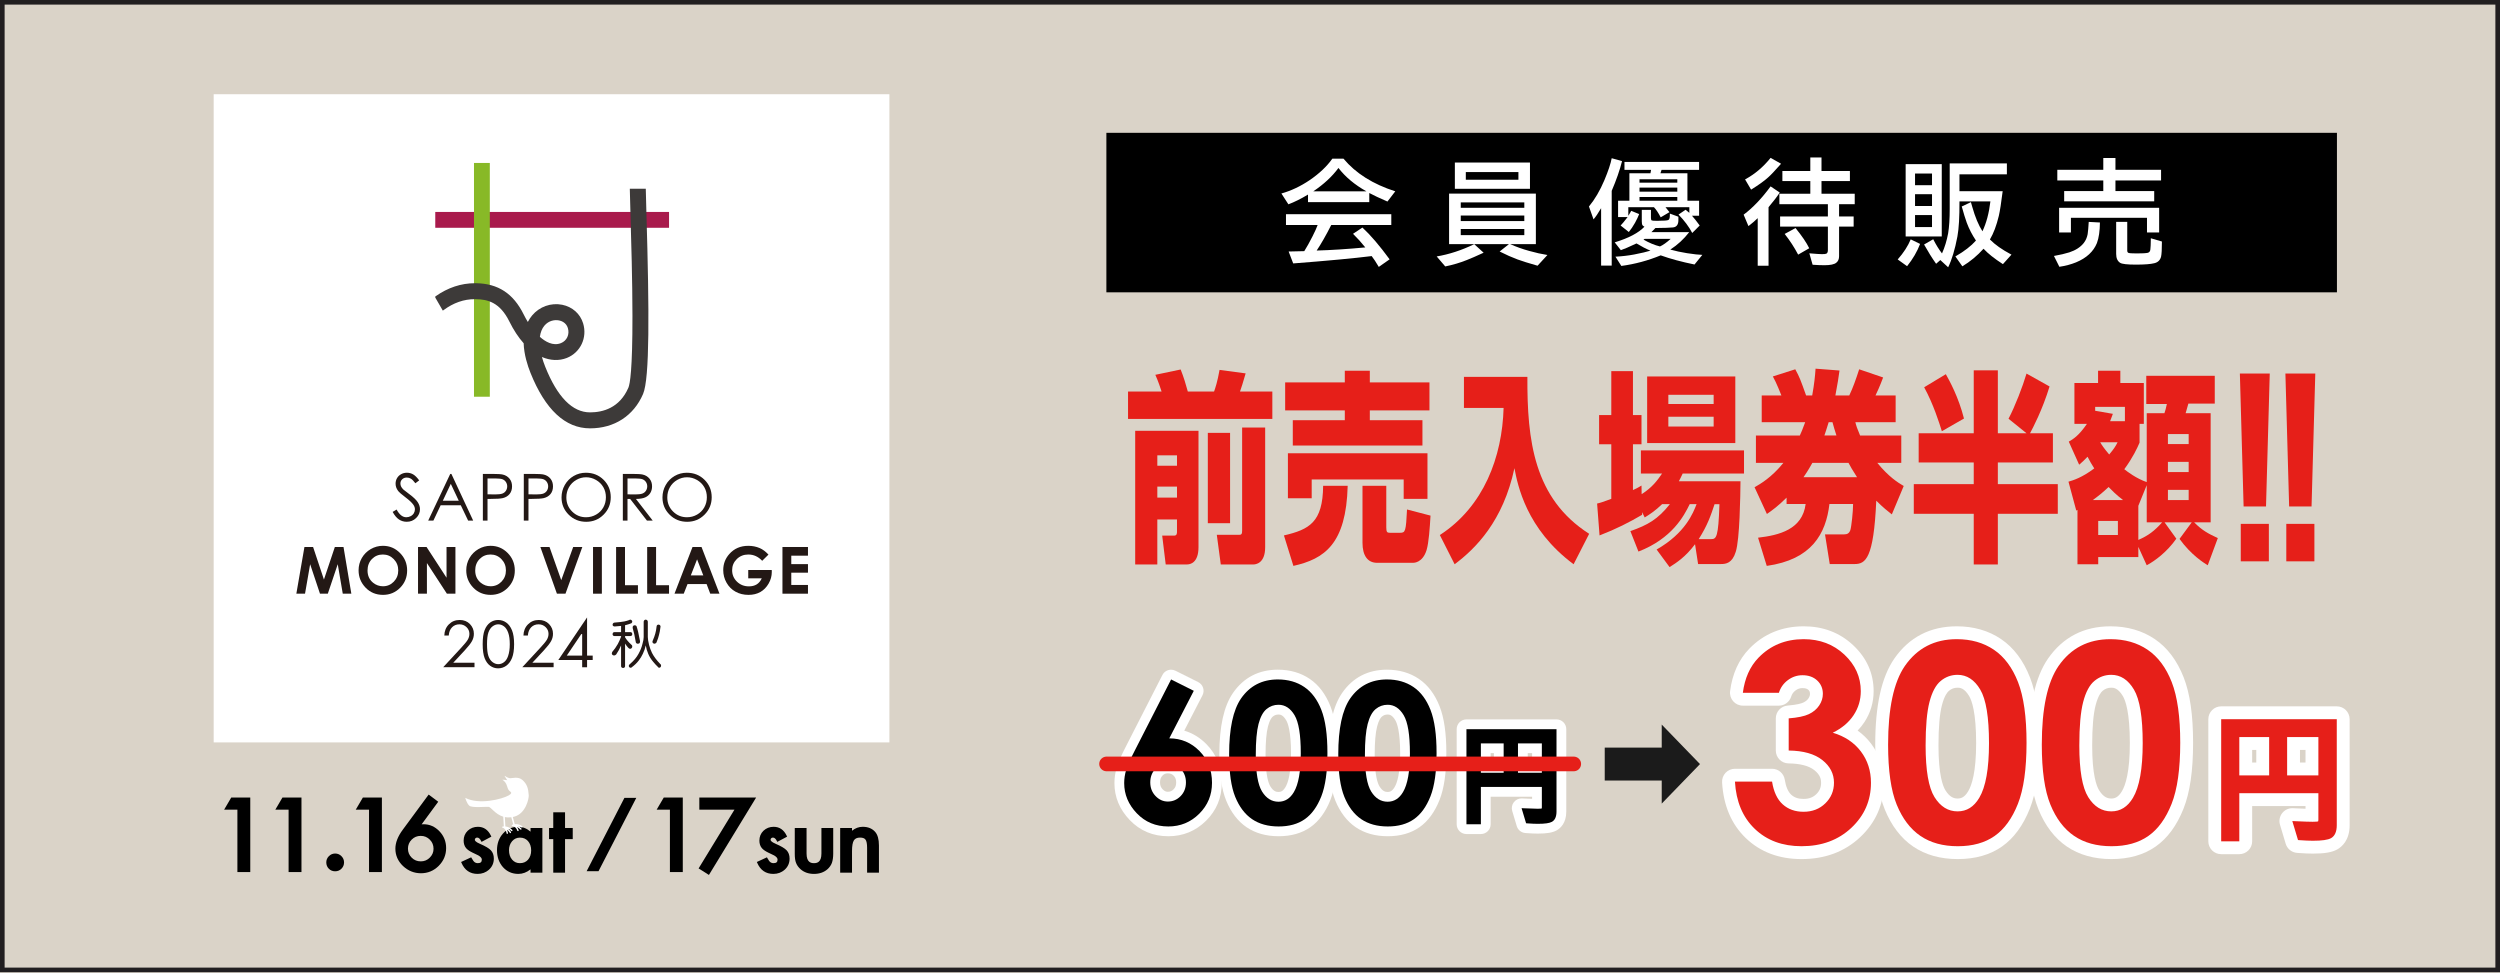 <?xml version="1.0" encoding="UTF-8"?>
<svg id="button" xmlns="http://www.w3.org/2000/svg" viewBox="0 0 540 210.142">
  <rect x="0" y="0" width="540" height="210.142" fill="#808080" stroke="none"/>
  <rect id="bg" x="0" y=".079" width="540" height="210.063" style="fill: #f0e7d9; opacity: .8; stroke-width: 0px;"/>
  <g>
    <g>
      <g>
        <g>
          <path d="m389.134,184.172c-4.481,0-8.204-1.392-11.064-4.135-2.854-2.738-4.438-6.481-4.708-11.124-.022-.382.114-.756.377-1.034.262-.278.628-.436,1.01-.436h8.018c.684,0,1.266.498,1.372,1.172.295,1.868.92,3.245,1.859,4.092.931.84,2.099,1.248,3.571,1.248,1.528,0,2.749-.467,3.733-1.428.975-.952,1.448-2.085,1.448-3.464,0-1.496-.651-2.74-1.992-3.803-1.424-1.129-3.584-1.72-6.419-1.754-.76-.01-1.372-.629-1.372-1.389v-6.946c0-.725.557-1.327,1.279-1.385,2.207-.175,3.322-.522,3.87-.782.732-.347,1.278-.8,1.671-1.386.377-.562.56-1.133.56-1.745,0-.775-.248-1.368-.778-1.868-.548-.516-1.278-.766-2.232-.766-.859,0-1.62.255-2.325.781-.711.53-1.183,1.195-1.443,2.034-.181.581-.718.977-1.327.977h-7.786c-.399,0-.779-.172-1.043-.472-.264-.3-.386-.699-.335-1.095.442-3.435,1.71-6.252,3.767-8.373,2.846-2.931,6.463-4.417,10.752-4.417,3.841,0,7.117,1.247,9.735,3.706,2.644,2.482,3.984,5.481,3.984,8.914,0,2.159-.598,4.16-1.778,5.947-.686,1.04-1.558,1.965-2.603,2.769,1.647.865,3.024,2.021,4.113,3.457,1.638,2.158,2.468,4.725,2.468,7.627,0,4.2-1.569,7.808-4.663,10.722-3.071,2.892-7.015,4.358-11.72,4.358Z" style="fill: #e61f19; stroke-width: 0px;"/>
          <path d="m389.597,138.062c3.492,0,6.421,1.11,8.785,3.329,2.364,2.219,3.546,4.853,3.546,7.902,0,1.892-.516,3.618-1.548,5.182-1.033,1.563-2.533,2.827-4.501,3.791,2.585.772,4.607,2.118,6.064,4.038,1.457,1.92,2.185,4.182,2.185,6.787,0,3.821-1.409,7.058-4.226,9.711-2.818,2.653-6.407,3.98-10.768,3.98-4.13,0-7.497-1.25-10.102-3.749-2.605-2.498-4.033-5.899-4.284-10.203h8.018c.347,2.2,1.115,3.835,2.301,4.907,1.187,1.071,2.687,1.606,4.501,1.606,1.891,0,3.459-.608,4.704-1.823,1.244-1.216,1.867-2.701,1.867-4.458,0-1.929-.839-3.56-2.518-4.891-1.679-1.331-4.101-2.017-7.265-2.055v-6.947c1.949-.155,3.401-.459,4.356-.912.955-.453,1.698-1.075,2.228-1.867.531-.791.796-1.631.796-2.518,0-1.158-.405-2.118-1.216-2.88-.81-.762-1.872-1.144-3.184-1.144-1.158,0-2.21.352-3.155,1.057-.946.705-1.592,1.616-1.94,2.735h-7.786c.405-3.145,1.534-5.674,3.386-7.584,2.586-2.663,5.837-3.994,9.755-3.994m0-2.778c-4.678,0-8.631,1.627-11.748,4.837-2.272,2.344-3.667,5.426-4.149,9.165-.102.792.142,1.59.669,2.19.527.6,1.288.943,2.086.943h7.786c1.217,0,2.292-.792,2.653-1.954.172-.556.473-.979.946-1.331.463-.345.938-.506,1.495-.506.867,0,1.167.283,1.28.389.211.198.341.41.341.856,0,.209-.034.536-.325.971-.249.372-.613.667-1.113.904-.363.173-1.284.486-3.385.653-1.445.115-2.558,1.32-2.558,2.769v6.947c0,1.521,1.223,2.759,2.744,2.778,2.52.031,4.395.52,5.573,1.454,1.3,1.03,1.466,1.992,1.466,2.715,0,1.013-.318,1.775-1.03,2.471-.721.704-1.599,1.032-2.762,1.032-1.128,0-1.967-.283-2.639-.89-.697-.629-1.175-1.732-1.419-3.278-.213-1.35-1.377-2.345-2.744-2.345h-8.018c-.765,0-1.496.315-2.021.872s-.797,1.304-.753,2.068c.292,5.005,2.019,9.058,5.134,12.046,3.127,3.001,7.173,4.522,12.025,4.522,5.072,0,9.335-1.593,12.672-4.736,3.384-3.187,5.1-7.135,5.1-11.734,0-3.213-.925-6.061-2.75-8.467-.825-1.087-1.795-2.029-2.904-2.822.541-.559,1.024-1.158,1.446-1.797,1.333-2.02,2.009-4.278,2.009-6.714,0-3.832-1.488-7.172-4.422-9.927-2.885-2.708-6.481-4.082-10.687-4.082h0Z" style="fill: #fff; stroke-width: 0px;"/>
        </g>
        <g>
          <path d="m422.884,184.172c-3.472,0-6.453-.831-8.858-2.47-2.4-1.635-4.293-4.123-5.627-7.396-1.316-3.228-1.956-7.632-1.956-13.463,0-8.178,1.263-13.992,3.862-17.777,2.949-4.244,7.102-6.392,12.347-6.392,3.375,0,6.34.85,8.812,2.526,2.475,1.678,4.4,4.247,5.725,7.635,1.283,3.284,1.933,7.861,1.933,13.604,0,5.804-.661,10.416-1.964,13.71-1.34,3.388-3.196,5.931-5.516,7.558-2.332,1.636-5.278,2.466-8.758,2.466Zm-.043-37.02c-1.044,0-1.944.326-2.753.997-.826.685-1.488,1.967-1.969,3.811-.526,2.017-.792,5.063-.792,9.056,0,6.348.93,9.172,1.71,10.424,1.032,1.657,2.241,2.428,3.804,2.428,1.47,0,2.577-.712,3.484-2.242,1.271-2.129,1.914-5.863,1.914-11.102,0-6.622-.923-9.565-1.697-10.869-1.333-2.245-2.751-2.504-3.701-2.504Z" style="fill: #e61f19; stroke-width: 0px;"/>
          <path d="m422.652,138.062c3.107,0,5.784.762,8.032,2.286,2.248,1.525,3.985,3.855,5.21,6.991,1.225,3.136,1.838,7.502,1.838,13.098,0,5.654-.622,10.054-1.867,13.199-1.245,3.146-2.919,5.457-5.022,6.932-2.103,1.477-4.757,2.215-7.96,2.215s-5.896-.743-8.076-2.229c-2.181-1.486-3.888-3.743-5.123-6.773-1.235-3.03-1.853-7.342-1.853-12.939,0-7.815,1.206-13.478,3.618-16.991,2.682-3.859,6.416-5.789,11.202-5.789m.188,37.195c1.964,0,3.524-.974,4.679-2.923,1.405-2.354,2.108-6.291,2.108-11.81,0-5.596-.631-9.456-1.892-11.578-1.262-2.122-2.893-3.184-4.896-3.184-1.368,0-2.581.439-3.64,1.317-1.059.878-1.868,2.388-2.426,4.53-.559,2.142-.838,5.278-.838,9.407,0,5.384.64,9.104,1.921,11.158,1.28,2.055,2.941,3.083,4.983,3.083m-.188-39.973c-5.727,0-10.263,2.349-13.483,6.981-2.772,4.036-4.115,10.108-4.115,18.576,0,6.015.673,10.591,2.058,13.988,1.438,3.529,3.502,6.228,6.131,8.02,2.641,1.799,5.884,2.711,9.64,2.711,3.771,0,6.986-.915,9.556-2.719,2.545-1.786,4.567-4.54,6.009-8.184,1.387-3.505,2.062-8.157,2.062-14.221,0-6-.664-10.615-2.029-14.109-1.429-3.655-3.527-6.44-6.238-8.279-2.707-1.835-5.934-2.765-9.592-2.765h0Zm.188,37.195c-.708,0-1.645-.202-2.625-1.774-.56-.9-1.501-3.354-1.501-9.69,0-3.874.252-6.803.748-8.706.532-2.042,1.175-2.814,1.511-3.092.558-.462,1.151-.677,1.867-.677.426,0,1.423,0,2.508,1.825.561.944,1.502,3.519,1.502,10.159,0,6.208-.933,9.075-1.716,10.386-.82,1.384-1.62,1.569-2.294,1.569h0Z" style="fill: #fff; stroke-width: 0px;"/>
        </g>
        <g>
          <path d="m456.084,184.172c-3.472,0-6.453-.831-8.858-2.47-2.4-1.635-4.293-4.123-5.627-7.396-1.316-3.228-1.956-7.632-1.956-13.463,0-8.178,1.263-13.992,3.862-17.777,2.949-4.244,7.102-6.392,12.347-6.392,3.375,0,6.34.85,8.812,2.526,2.475,1.678,4.4,4.247,5.725,7.635,1.283,3.284,1.933,7.861,1.933,13.604,0,5.804-.661,10.416-1.964,13.71-1.34,3.388-3.196,5.931-5.516,7.558-2.332,1.636-5.278,2.466-8.758,2.466Zm-.043-37.02c-1.044,0-1.944.326-2.753.997-.826.685-1.488,1.967-1.968,3.811-.526,2.017-.792,5.063-.792,9.056,0,6.347.93,9.172,1.71,10.424,1.033,1.657,2.241,2.428,3.804,2.428,1.47,0,2.577-.712,3.484-2.242,1.271-2.129,1.914-5.863,1.914-11.102,0-6.622-.923-9.565-1.697-10.869-1.333-2.245-2.751-2.504-3.701-2.504Z" style="fill: #e61f19; stroke-width: 0px;"/>
          <path d="m455.852,138.062c3.107,0,5.784.762,8.032,2.286,2.248,1.525,3.985,3.855,5.21,6.991,1.225,3.136,1.838,7.502,1.838,13.098,0,5.654-.622,10.054-1.867,13.199-1.245,3.146-2.919,5.457-5.022,6.932-2.103,1.477-4.757,2.215-7.96,2.215s-5.895-.743-8.076-2.229c-2.181-1.486-3.889-3.743-5.123-6.773-1.235-3.03-1.853-7.342-1.853-12.939,0-7.815,1.206-13.478,3.618-16.991,2.682-3.859,6.416-5.789,11.202-5.789m.188,37.195c1.964,0,3.524-.974,4.679-2.923,1.405-2.354,2.108-6.291,2.108-11.81,0-5.596-.631-9.456-1.892-11.578-1.262-2.122-2.893-3.184-4.896-3.184-1.368,0-2.581.439-3.64,1.317-1.059.878-1.868,2.388-2.426,4.53-.559,2.142-.838,5.278-.838,9.407,0,5.384.64,9.104,1.921,11.158,1.28,2.055,2.941,3.083,4.983,3.083m-.188-39.973c-5.727,0-10.264,2.349-13.483,6.981-2.772,4.036-4.115,10.108-4.115,18.576,0,6.015.673,10.591,2.058,13.988,1.438,3.529,3.501,6.227,6.131,8.02,2.641,1.799,5.884,2.711,9.64,2.711,3.771,0,6.986-.915,9.556-2.719,2.545-1.786,4.567-4.54,6.009-8.184,1.387-3.505,2.062-8.157,2.062-14.221,0-5.999-.664-10.614-2.029-14.108-1.429-3.655-3.527-6.44-6.238-8.279-2.708-1.835-5.934-2.765-9.592-2.765h0Zm.188,37.195c-.708,0-1.645-.202-2.625-1.774-.561-.899-1.501-3.353-1.501-9.69,0-3.874.252-6.803.748-8.706.532-2.042,1.175-2.814,1.511-3.092.558-.462,1.151-.677,1.867-.677.426,0,1.423,0,2.508,1.825.56.944,1.502,3.519,1.502,10.159,0,6.209-.933,9.075-1.715,10.386-.82,1.384-1.62,1.569-2.294,1.569h0Z" style="fill: #fff; stroke-width: 0px;"/>
        </g>
      </g>
      <g>
        <path d="m479.773,183.112c-.767,0-1.389-.622-1.389-1.389v-26.375c0-.767.622-1.389,1.389-1.389h24.97c.767,0,1.389.622,1.389,1.389v22.89c0,2.415-1.062,3.518-1.952,4.019-.925.509-2.341.733-4.603.733-.804,0-1.797-.043-2.951-.127l-.354-.025c-.576-.041-1.066-.434-1.232-.987l-1.231-4.104c-.129-.431-.042-.899.236-1.254.264-.338.668-.534,1.095-.534.021,0,.798.036.798.036,1.611.075,2.768.115,3.441.12l.001-3.392h-14.302v9.001c0,.767-.622,1.389-1.389,1.389h-3.915Zm19.605-17.021v-5.5h-3.972v5.5h3.972Zm-10.635,0v-5.5h-3.667v5.5h3.667Z" style="fill: #e61f19; stroke-width: 0px;"/>
        <path d="m504.743,155.348v22.89c0,1.398-.418,2.343-1.244,2.807-.68.374-1.961.556-3.922.556-.764,0-1.722-.042-2.849-.123l-.358-.026-1.231-4.104.734.034c1.761.081,2.975.122,3.644.122.766,0,1.072-.048,1.188-.077-.002-.001.064-.08.064-.381v-5.713h-17.08v10.39h-3.914v-26.375h24.97m-10.726,12.132h6.75v-8.279h-6.75v8.279m-10.33,0h6.446v-8.279h-6.446v8.279m21.056-14.91h-24.97c-1.534,0-2.778,1.244-2.778,2.778v26.375c0,1.534,1.244,2.778,2.778,2.778h3.914c1.534,0,2.778-1.244,2.778-2.778v-7.612h11.524v.578c-.553-.02-1.217-.047-1.988-.083l-.734-.034c-.043-.002-.086-.003-.129-.003-.853,0-1.662.392-2.19,1.069-.554.71-.73,1.645-.471,2.508l1.231,4.104c.331,1.105,1.31,1.89,2.461,1.973l.358.026c1.192.087,2.218.131,3.05.131,2.543,0,4.117-.269,5.262-.901,1.014-.57,2.681-1.992,2.681-5.24v-22.89c0-1.534-1.244-2.778-2.778-2.778h0Zm-7.948,9.409h1.194v2.722h-1.194v-2.722h0Zm-10.33,0h.889v2.722h-.889v-2.722h0Z" style="fill: #fff; stroke-width: 0px;"/>
      </g>
    </g>
    <polygon points="358.933 173.576 367.198 165.042 358.933 156.509 358.933 161.487 346.622 161.487 346.622 168.598 358.933 168.598 358.933 173.576" style="fill: #1b1b1b; stroke-width: 0px;"/>
    <g>
      <path d="m316.753,179.096c-.583,0-1.055-.472-1.055-1.055v-20.543c0-.583.472-1.055,1.055-1.055h19.452c.583,0,1.055.472,1.055,1.055v17.798c0,1.882-.829,2.743-1.524,3.133-.728.402-1.796.571-3.578.571-.614,0-1.384-.033-2.289-.098l-.309-.023c-.435-.033-.806-.33-.931-.749l-.98-3.265c-.099-.328-.032-.683.179-.952.2-.257.507-.406.832-.406.016,0,.675.03.675.03,1.238.057,2.123.089,2.651.093l.001-2.596h-11.06v7.006c0,.583-.472,1.055-1.055,1.055h-3.118Zm15.232-13.24v-4.233h-3.047v4.233h3.047Zm-8.25,0v-4.233h-2.81v4.233h2.81Z" style="stroke-width: 0px;"/>
      <path d="m336.205,157.499v17.798c0,1.101-.332,1.846-.986,2.213-.541.298-1.513.436-3.062.436-.596,0-1.34-.033-2.213-.096l-.306-.023-.979-3.264.626.029c1.365.063,2.306.095,2.824.095.578,0,.815-.034.906-.056-.008-.006.025-.076.025-.258v-4.392h-13.17v8.061h-3.118v-20.543h19.453m-8.322,9.412h5.157v-6.342h-5.157v6.342m-8.013,0h4.92v-6.342h-4.92v6.342m16.335-11.522h-19.453c-1.165,0-2.11.945-2.11,2.11v20.543c0,1.165.945,2.11,2.11,2.11h3.118c1.165,0,2.11-.945,2.11-2.11v-5.951h8.95v.459c-.43-.015-.947-.037-1.548-.065l-.626-.029c-.033-.002-.065-.002-.097-.002-.648,0-1.262.298-1.663.812-.421.539-.554,1.249-.357,1.904l.979,3.264c.251.837.993,1.433,1.865,1.498l.306.023c.93.068,1.726.102,2.37.102,1.972,0,3.192-.209,4.081-.699.785-.441,2.077-1.542,2.077-4.061v-17.798c0-1.165-.945-2.11-2.11-2.11h0Zm-6.212,7.29h.937v2.123h-.937v-2.123h0Zm-8.013,0h.7v2.123h-.7v-2.123h0Z" style="fill: #fff; stroke-width: 0px;"/>
    </g>
    <g>
      <g>
        <path d="m252.36,179.572c-3.013,0-5.562-1.067-7.576-3.172-2.001-2.091-3.016-4.532-3.016-7.254,0-1.029.156-2.077.465-3.116.302-1.018.962-2.503,2.017-4.542l7.767-15.205c.186-.365.556-.575.94-.575.158,0,.319.036.471.112l4.902,2.451c.252.126.443.348.531.616.087.268.064.56-.065.811l-4.564,8.858c2.146.331,4.032,1.318,5.624,2.947,1.986,2.032,2.993,4.582,2.993,7.582,0,2.91-1.035,5.412-3.076,7.438-2.039,2.024-4.533,3.05-7.413,3.05Zm-.123-13.585c-.782,0-1.393.264-1.923.829-.541.577-.804,1.292-.804,2.186,0,.891.278,1.614.848,2.21.558.582,1.179.866,1.899.866.781,0,1.436-.28,2.002-.856.571-.581.849-1.307.849-2.22,0-.889-.27-1.6-.825-2.175-.545-.565-1.214-.839-2.046-.839Z" style="stroke-width: 0px;"/>
        <path d="m252.956,146.763l4.902,2.451-5.293,10.271c2.562,0,4.74.918,6.536,2.754,1.795,1.836,2.692,4.118,2.692,6.844,0,2.631-.922,4.861-2.764,6.69-1.843,1.83-4.066,2.744-6.669,2.744-2.727,0-4.998-.949-6.813-2.846-1.816-1.898-2.723-4.072-2.723-6.525,0-.932.14-1.871.421-2.816.281-.945.928-2.397,1.942-4.357l7.769-15.209m-.699,26.369c1.069,0,1.987-.39,2.754-1.172.767-.781,1.151-1.767,1.151-2.959,0-1.165-.373-2.134-1.12-2.908-.747-.774-1.682-1.162-2.805-1.162-1.069,0-1.966.388-2.693,1.162-.726.774-1.089,1.743-1.089,2.908,0,1.165.38,2.144,1.141,2.939s1.647,1.192,2.662,1.192m.7-28.479c-.768,0-1.508.42-1.881,1.15l-7.769,15.209c-1.08,2.088-1.764,3.634-2.086,4.716-.337,1.134-.508,2.284-.508,3.417,0,3.003,1.113,5.689,3.309,7.984,2.22,2.321,5.025,3.498,8.338,3.498,3.168,0,5.912-1.129,8.156-3.356,2.248-2.231,3.388-4.986,3.388-8.187,0-3.284-1.108-6.083-3.294-8.319-1.404-1.436-3.015-2.42-4.813-2.943l3.937-7.641c.258-.501.305-1.085.13-1.621-.175-.536-.558-.98-1.062-1.232l-4.902-2.451c-.303-.151-.625-.223-.942-.223h0Zm-.7,26.369c-.306,0-.681-.064-1.137-.541-.384-.401-.555-.858-.555-1.48,0-.631.159-1.083.517-1.464.326-.348.672-.496,1.155-.496.552,0,.938.154,1.288.517.365.378.528.824.528,1.442,0,.64-.168,1.096-.546,1.481-.372.379-.746.54-1.249.54h0Z" style="fill: #fff; stroke-width: 0px;"/>
      </g>
      <g>
        <path d="m276.181,179.572c-2.479,0-4.608-.594-6.328-1.765-1.716-1.169-3.068-2.946-4.021-5.283-.937-2.3-1.393-5.435-1.393-9.586,0-5.821.901-9.963,2.754-12.662,2.108-3.033,5.075-4.568,8.824-4.568,2.41,0,4.528.607,6.295,1.806,1.768,1.199,3.144,3.033,4.09,5.452.914,2.339,1.377,5.598,1.377,9.685,0,4.13-.471,7.414-1.399,9.76-.957,2.417-2.283,4.233-3.941,5.397-1.668,1.171-3.773,1.764-6.258,1.764Zm-.031-26.287c-.724,0-1.349.227-1.912.692-.574.477-1.037,1.375-1.375,2.67-.372,1.427-.561,3.584-.561,6.414,0,4.49.655,6.484,1.205,7.366.719,1.154,1.559,1.692,2.643,1.692,1.017,0,1.784-.496,2.416-1.56.896-1.501,1.35-4.141,1.35-7.848,0-4.686-.65-6.764-1.195-7.682-.929-1.563-1.912-1.745-2.57-1.745Z" style="stroke-width: 0px;"/>
        <path d="m276.016,146.763c2.206,0,4.107.542,5.703,1.624s2.829,2.737,3.7,4.963c.87,2.227,1.305,5.327,1.305,9.3,0,4.015-.442,7.139-1.325,9.372-.884,2.234-2.073,3.874-3.566,4.922-1.494,1.048-3.378,1.573-5.652,1.573s-4.186-.528-5.734-1.582c-1.549-1.055-2.761-2.658-3.638-4.809-.877-2.151-1.315-5.214-1.315-9.188,0-5.549.856-9.57,2.569-12.065,1.904-2.74,4.555-4.111,7.954-4.111m.134,26.411c1.394,0,2.502-.692,3.322-2.076.998-1.671,1.497-4.467,1.497-8.386,0-3.973-.448-6.713-1.343-8.221-.896-1.507-2.054-2.261-3.476-2.261-.971,0-1.833.312-2.584.935-.752.624-1.326,1.695-1.723,3.217-.397,1.52-.595,3.748-.595,6.679,0,3.823.454,6.464,1.364,7.923.909,1.459,2.088,2.189,3.538,2.189m-.134-28.52c-4.114,0-7.373,1.688-9.686,5.017-1.985,2.89-2.947,7.227-2.947,13.268,0,4.289.481,7.555,1.472,9.984,1.032,2.532,2.513,4.468,4.404,5.756,1.898,1.293,4.227,1.949,6.922,1.949,2.705,0,5.015-.658,6.864-1.955,1.83-1.285,3.282-3.261,4.316-5.873.992-2.506,1.474-5.826,1.474-10.148,0-4.278-.474-7.571-1.45-10.068-1.025-2.622-2.532-4.621-4.481-5.942-1.945-1.319-4.263-1.988-6.888-1.988h0Zm.134,26.411c-.496,0-1.091-.142-1.748-1.195-.39-.626-1.044-2.343-1.044-6.808,0-2.74.177-4.808.526-6.146.368-1.413.802-1.938,1.028-2.125.375-.311.757-.45,1.238-.45.302,0,.932,0,1.663,1.229.391.658,1.047,2.462,1.047,7.143,0,4.378-.652,6.388-1.198,7.304-.547.922-1.049,1.048-1.511,1.048h0Z" style="fill: #fff; stroke-width: 0px;"/>
      </g>
      <g>
        <path d="m299.754,179.572c-2.479,0-4.608-.594-6.328-1.765-1.716-1.17-3.069-2.947-4.021-5.283-.938-2.3-1.393-5.436-1.393-9.585,0-5.821.901-9.962,2.754-12.662,2.108-3.033,5.075-4.568,8.823-4.568,2.41,0,4.528.607,6.295,1.806,1.769,1.199,3.145,3.034,4.09,5.452.914,2.339,1.377,5.597,1.377,9.684,0,4.13-.471,7.414-1.399,9.76-.957,2.417-2.283,4.233-3.941,5.397-1.668,1.171-3.773,1.764-6.258,1.764Zm-.031-26.287c-.724,0-1.35.227-1.911.692-.575.477-1.038,1.375-1.375,2.67-.372,1.427-.561,3.584-.561,6.414,0,4.491.655,6.484,1.204,7.365.72,1.154,1.56,1.692,2.643,1.692,1.017,0,1.784-.496,2.415-1.56.896-1.501,1.35-4.141,1.35-7.848,0-4.687-.65-6.764-1.195-7.682-.929-1.564-1.912-1.745-2.569-1.745Z" style="stroke-width: 0px;"/>
        <path d="m299.59,146.763c2.206,0,4.107.542,5.703,1.624s2.829,2.737,3.7,4.963c.87,2.227,1.305,5.327,1.305,9.3,0,4.015-.442,7.139-1.325,9.372-.884,2.234-2.073,3.874-3.566,4.922-1.494,1.048-3.378,1.573-5.652,1.573s-4.186-.528-5.734-1.582c-1.549-1.055-2.761-2.658-3.638-4.809-.877-2.151-1.315-5.214-1.315-9.188,0-5.549.856-9.57,2.569-12.065,1.904-2.74,4.555-4.111,7.954-4.111m.134,26.411c1.394,0,2.502-.692,3.322-2.076.998-1.671,1.497-4.467,1.497-8.386,0-3.973-.448-6.713-1.343-8.221-.896-1.507-2.054-2.261-3.476-2.261-.971,0-1.833.312-2.584.935-.752.624-1.326,1.695-1.723,3.217-.397,1.52-.595,3.748-.595,6.679,0,3.823.454,6.464,1.364,7.923.909,1.459,2.088,2.189,3.538,2.189m-.134-28.52c-4.114,0-7.373,1.688-9.686,5.017-1.985,2.89-2.947,7.227-2.947,13.268,0,4.29.481,7.555,1.472,9.984,1.032,2.531,2.513,4.468,4.404,5.756,1.898,1.293,4.227,1.949,6.922,1.949,2.705,0,5.015-.658,6.864-1.955,1.83-1.285,3.282-3.261,4.316-5.873.992-2.506,1.474-5.826,1.474-10.148,0-4.278-.474-7.571-1.45-10.068-1.025-2.622-2.532-4.621-4.481-5.942-1.945-1.319-4.263-1.988-6.888-1.988h0Zm.134,26.411c-.496,0-1.091-.142-1.748-1.195-.39-.626-1.044-2.343-1.044-6.808,0-2.74.177-4.808.526-6.146.368-1.413.802-1.938,1.028-2.125.375-.311.757-.45,1.238-.45.302,0,.932,0,1.663,1.229.391.658,1.047,2.462,1.047,7.143,0,4.378-.652,6.388-1.198,7.304-.547.922-1.049,1.048-1.511,1.048h0Z" style="fill: #fff; stroke-width: 0px;"/>
      </g>
    </g>
    <line x1="239.014" y1="165.01" x2="339.929" y2="165.01" style="fill: none; stroke: #e61f19; stroke-linecap: round; stroke-linejoin: round; stroke-width: 3.165px;"/>
  </g>
  <g>
    <rect x="238.979" y="28.689" width="265.8" height="34.453" style="stroke-width: 0px;"/>
    <g>
      <path d="m287.781,34.279h2.418c2.635,3.155,6.361,5.503,11.18,7.046l-1.69,2.21c-1.681-.728-2.99-1.343-3.926-1.846v1.976h-13.234v-1.638c-1.526.919-2.938,1.621-4.238,2.106l-1.508-2.34c2.097-.589,4.134-1.551,6.11-2.886,2.097-1.438,3.727-2.981,4.888-4.628Zm-10.01,14.326v-2.34h22.75v2.34h-12.974c-1.144,2.253-2.193,4.091-3.146,5.512,3.103-.086,6.604-.312,10.504-.676-.815-1.022-1.699-2.002-2.652-2.938l2.028-1.352c1.751,1.612,3.709,3.9,5.876,6.864l-2.34,1.638c-.59-1.005-1.101-1.786-1.534-2.34-3.9.485-9.551,1.014-16.952,1.586l-.988-2.574c1.075-.017,2.201-.043,3.38-.078.555-.884,1.144-1.941,1.768-3.172.537-1.057.91-1.88,1.118-2.47h-6.838Zm5.902-7.28h11.466c-2.531-1.421-4.542-3.103-6.032-5.044-1.352,1.837-3.163,3.519-5.434,5.044Z" style="fill: #fff; stroke-width: 0px;"/>
      <path d="m313.002,52.739v-10.92h18.746v10.92h-5.538c1.282.572,2.643,1.058,4.082,1.456,1.404.399,2.721.693,3.952.884l-2.132,2.314c-1.942-.555-3.38-1.005-4.316-1.352-1.179-.433-2.47-1.005-3.874-1.716l2.002-1.586h-7.488l2.028,1.846c-1.577.728-2.791,1.256-3.64,1.586-1.474.589-3.025,1.048-4.654,1.378l-1.846-2.158c2.687-.45,5.391-1.335,8.112-2.652h-5.434Zm1.248-11.96v-5.668h16.224v5.668h-16.224Zm1.274,4.108h13.728v-1.17h-13.728v1.17Zm0,2.86h13.728v-1.196h-13.728v1.196Zm0,3.042h13.728v-1.326h-13.728v1.326Zm1.092-11.96h11.362v-1.664h-11.362v1.664Z" style="fill: #fff; stroke-width: 0px;"/>
      <path d="m348.128,34.175l2.236.624c-.485,1.941-1.231,4.082-2.236,6.422v16.146h-2.288v-12.402c-.624,1.075-1.17,1.881-1.638,2.418l-.988-2.782c1.265-1.525,2.374-3.415,3.328-5.668.849-2.028,1.378-3.614,1.586-4.758Zm6.5,11.154h1.976v1.768c0,.277.06.451.182.52.104.052.502.078,1.196.078,1.387,0,2.184-.06,2.392-.182.208-.121.312-.442.312-.962v-.416l1.846.676v.598c.035,1.058-.355,1.629-1.17,1.716-.624.069-1.889.113-3.796.13-.26.277-.546.572-.858.884h8.164c-1.144,1.491-2.505,2.748-4.082,3.77,1.109.312,2.314.572,3.614.78,1.473.225,2.574.347,3.302.364l-1.69,2.08c-2.808-.572-5.244-1.231-7.306-1.976-2.721,1.127-5.555,1.889-8.502,2.288l-1.274-2.002c1.369-.069,2.712-.225,4.03-.468,1.595-.312,2.773-.589,3.536-.832-.901-.364-1.907-.884-3.016-1.56-1.577.746-2.704,1.231-3.38,1.456l-1.326-1.69c3.016-.918,5.157-2.045,6.422-3.38-.208-.104-.347-.208-.416-.312-.104-.156-.156-.433-.156-.832v-2.496Zm-5.122,1.56v-3.536h2.444v-5.928h4.55l.13-.728h-5.746v-1.716h16.12v1.716h-8.112l-.234.728h5.824v5.928h2.522v3.25h-1.534c.416.451.971,1.153,1.664,2.106l-1.612,1.612c-.711-1.352-1.699-2.678-2.964-3.978l1.534-1.04c.26.191.529.416.806.676v-1.222h-5.148c.208.226.494.581.858,1.066l-1.898,1.118c-.52-.988-1.006-1.716-1.456-2.184h-5.538v1.846c.26-.398.468-.754.624-1.066l1.716.702c-.208.555-.503,1.179-.884,1.872-.451.797-.901,1.465-1.352,2.002l-1.768-1.404c.312-.312.815-.919,1.508-1.82h-2.054Zm4.628-7.436h8.164v-.728h-8.164v.728Zm0,1.95h8.164v-.884h-8.164v.884Zm0,1.95h8.164v-.806h-8.164v.806Zm6.734,8.242h-5.616l-.26.156c1.231.711,2.418,1.205,3.562,1.482.659-.295,1.43-.841,2.314-1.638Z" style="fill: #fff; stroke-width: 0px;"/>
      <path d="m382.447,40.259l1.976,1.326c-.52.815-1.326,1.872-2.418,3.172v12.636h-2.34v-10.27c-.607.59-1.274,1.162-2.002,1.716l-1.04-2.47c1.993-1.49,3.934-3.527,5.824-6.11Zm0-6.162l2.262,1.274c-1.3,1.474-2.227,2.453-2.782,2.938-.832.763-2.063,1.647-3.692,2.652l-1.3-2.21c2.097-1.127,3.934-2.678,5.512-4.654Zm1.898,10.01v-2.262h6.682v-2.73h-6.032v-2.184h6.032v-2.912h2.418v2.912h6.136v2.184h-6.136v2.73h7.176v2.262h-3.38v2.652h3.146v2.184h-3.146v6.396c0,.624-.2,1.092-.598,1.404-.433.364-1.292.546-2.574.546-.763,0-1.612-.035-2.548-.104l-.702-2.47c1.404.122,2.305.182,2.704.182.52,0,.841-.035.962-.104.225-.104.338-.364.338-.78v-5.07h-10.322v-2.184h10.322v-2.652h-10.478Zm1.144,6.422l2.34-1.274c1.387,1.699,2.374,3.155,2.964,4.368l-2.392,1.378c-.832-1.577-1.803-3.068-2.912-4.472Z" style="fill: #fff; stroke-width: 0px;"/>
      <path d="m412.712,51.699l2.028.988c-.624,1.647-1.56,3.25-2.808,4.81l-2.028-1.456c1.282-1.456,2.219-2.903,2.808-4.342Zm-1.092-.624v-15.626h7.8v15.626h-7.8Zm2.028-11.076h3.666v-2.522h-3.666v2.522Zm0,4.498h3.666v-2.548h-3.666v2.548Zm0,4.55h3.666v-2.6h-3.666v2.6Zm1.95,3.77l1.976-1.144c.607,1.196,1.239,2.219,1.898,3.068.589-1.317,1.031-2.765,1.326-4.342.225-1.369.338-3.129.338-5.278v-9.828h12.35v2.366h-10.244v3.64h9.334c-.312,2.513-.59,4.29-.832,5.33-.503,2.097-1.144,3.796-1.924,5.096,1.075,1.109,2.626,2.202,4.654,3.276l-1.846,2.054c-1.872-1.213-3.268-2.322-4.186-3.328-1.352,1.508-2.877,2.773-4.576,3.796l-1.508-2.132c1.924-1.109,3.406-2.253,4.446-3.432-.815-1.213-1.474-2.487-1.976-3.822-.33-.918-.694-2.097-1.092-3.536l1.976-.936c.156.52.251.85.286.988.624,2.219,1.361,3.987,2.21,5.304.849-1.802,1.421-3.952,1.716-6.448h-6.682c.017,3.345-.13,5.868-.442,7.566-.537,2.826-1.205,5.044-2.002,6.656l-1.69-1.56-.91.806c-.884-1.248-1.751-2.634-2.6-4.16Z" style="fill: #fff; stroke-width: 0px;"/>
      <path d="m451.166,47.929l2.418.13c-.018,1.855-.234,3.337-.65,4.446-.746,1.837-2.245,3.224-4.498,4.16-1.109.451-2.314.771-3.614.962l-1.17-2.34c1.352-.242,2.461-.502,3.328-.78,1.369-.451,2.409-1.127,3.12-2.028.416-.537.693-1.17.832-1.898.086-.589.165-1.473.234-2.652Zm-6.786-8.944v-2.314h9.932v-2.548h2.626v2.548h9.854v2.314h-9.854v2.288h8.372v2.21h-19.448v-2.21h8.45v-2.288h-9.932Zm.39,11.232v-5.33h21.606v5.33h-2.626v-3.172h-16.432v3.172h-2.548Zm12.324-2.288h2.392v6.188c0,.243.078.408.234.494.191.087.788.13,1.794.13,1.213,0,2.01-.043,2.392-.13.347-.086.537-.329.572-.728.052-.312.086-1.118.104-2.418l2.392.702c0,1.664-.061,2.756-.182,3.276-.191.745-.667,1.213-1.43,1.404-.797.208-2.141.312-4.03.312-1.855,0-2.981-.13-3.38-.39-.572-.364-.858-1.005-.858-1.924v-6.916Z" style="fill: #fff; stroke-width: 0px;"/>
    </g>
  </g>
  <path d="m539.001.999v208.002H.999V.999h538.002m.999-.999H0v210h540V0h0Z" style="fill: #211e20; stroke-width: 0px;"/>
  <rect x="46.153" y="20.352" width="145.957" height="140.006" style="fill: #fff; stroke-width: 0px;"/>
  <g>
    <rect x="94.018" y="45.78" width="50.497" height="3.421" style="fill: #a91a4c; stroke-width: 0px;"/>
    <rect x="102.381" y="35.198" width="3.42" height="50.496" style="fill: #88b927; stroke-width: 0px;"/>
    <path d="m139.629,46.162l-.007-.258c-.066-2.21-.114-3.956-.13-4.997l-.002-.138h-3.449l.001.142c.018,1.11.074,3.073.141,5.349.165,5.686.416,14.279.426,21.947.016,11.708-.542,14.755-.875,15.53-1.901,4.411-5.555,5.336-8.288,5.336-3.803,0-7.057-3.308-9.668-9.834-.292-.727-.537-1.445-.725-2.128,1.825.788,3.725.86,5.379.206,2.95-1.17,4.466-4.387,3.521-7.478-.632-2.067-2.323-3.567-4.52-4.01-2.414-.484-4.909.401-6.502,2.315-.357.428-.666.898-.919,1.401-.319-.519-.621-1.065-.897-1.624-2.24-4.527-5.511-6.67-10.293-6.747-.078-.001-.155-.001-.232-.001-2.983,0-5.847.949-8.513,2.828l-.06.041v.229l1.634,2.829.127-.096c2.171-1.605,4.398-2.385,6.808-2.385l.178.002c2.551.043,5.195.656,7.26,4.831.918,1.85,1.954,3.429,3.084,4.693.078,2.438.84,4.811,1.469,6.378,3.19,7.963,7.519,12.001,12.87,12.001,5.249,0,9.421-2.704,11.453-7.42,1.449-3.362,1.341-17.998.729-38.94m-22.047,24.187c.935-1.121,2.25-1.323,3.171-1.139.45.09,1.533.433,1.903,1.639.421,1.381-.206,2.751-1.496,3.265-1.728.688-3.416-.347-4.546-1.357.13-.983.457-1.791.968-2.408" style="fill: #3d3a39; stroke-width: 0px;"/>
  </g>
  <g>
    <path d="m243.655,84.577h7.248c-.231-.706-.692-2.162-1.351-3.618l5.47-1.149c.625,1.544,1.185,3.4,1.548,4.767h5.668c.263-.749.724-2.073,1.185-4.678l5.635.752c-.429,1.587-1.087,3.574-1.219,3.926h6.986v5.916h-31.169v-5.916Zm1.548,8.475h13.674v25.117c0,3.445-1.812,3.754-2.504,3.754h-4.58l-.758-6.225h2.57c.625,0,.625-.529.625-.883v-2.605h-4.25v9.713h-4.779v-28.871Zm4.779,5.298v2.251h4.25v-2.251h-4.25Zm0,6.754v2.385h4.25v-2.385h-4.25Zm10.906-11.609h4.809v19.51h-4.809v-19.51Zm7.413-1.149h4.975v25.869c0,3.531-2.109,3.708-2.538,3.708h-7.05l-.858-6.402h4.845c.427,0,.625-.132.625-.883v-22.292Z" style="fill: #e61f19; stroke-width: 0px;"/>
    <path d="m291.101,104.927c-.329,12.624-5.041,15.804-11.73,17.305l-2.043-6.579c5.47-1.278,8.403-2.825,8.469-10.726h5.304Zm-13.508-22.335h12.883v-2.516h5.404v2.516h12.883v6.048h-12.883v2.119h11.367v5.473h-28.006v-5.473h11.235v-2.119h-12.883v-6.048Zm.593,15.318h30.147v9.842h-5.139v-4.192h-19.868v4.06h-5.139v-9.711Zm30.807,13.462c-.164,2.648-.363,5.827-.858,7.46-.856,2.736-2.734,2.736-2.899,2.736h-7.775c-2.044,0-3.163-1.544-3.163-4.326v-12.315h5.139v9.004c0,1.015.197,1.149.758,1.149h2.241c1.121,0,1.251-.309,1.481-5.032l5.075,1.324Z" style="fill: #e61f19; stroke-width: 0px;"/>
    <path d="m316.21,81.4h13.707c-.066,13.728,1.383,26.264,13.344,33.901l-3.361,6.577c-10.279-7.637-12.091-17.171-12.783-20.747-2.439,11.434-8.369,17.348-12.917,20.747l-3.195-6.311c9.489-6.136,13.476-16.864,13.773-27.458h-8.567v-6.708Z" style="fill: #e61f19; stroke-width: 0px;"/>
    <path d="m359.012,108.901c-1.515,1.456-2.67,2.205-3.756,2.868l-.561-1.147v.572c-2.702,1.59-5.633,3.091-9.193,4.458l-.527-6.886c.924-.22,1.121-.309,3.065-1.015v-11.786h-2.636v-6.311h2.636v-9.49h4.678v9.49h1.846v6.311h-1.846v9.888c.625-.263,1.022-.486,1.846-.97l.032,1.853c2.241-1.413,3.361-2.914,4.416-4.458h-4.58v-4.989h22.273v4.989h-13.245c-.363.795-.527,1.104-.824,1.676h13.31c-.032,3.223-.164,12.538-1.02,15.229-.758,2.473-2.143,2.65-3.163,2.65h-4.975l-.659-4.283c-2.043,2.736-4.019,4.017-5.502,4.944l-2.8-3.795c6.194-3.531,7.908-7.903,8.631-9.799h-1.481c-1.219,2.514-3.79,7.415-11.071,10.24l-1.746-4.415c3.755-1.324,5.897-2.516,8.533-5.825h-1.68Zm-3.229-27.59h19.044v14.391h-19.044v-14.391Zm4.58,3.972v1.987h9.786v-1.987h-9.786Zm0,4.724v2.119h9.786v-2.119h-9.786Zm9.257,26.441c1.121,0,1.549-.397,1.78-7.546h-1.054c-.824,2.471-1.515,4.546-3.426,7.546h2.7Z" style="fill: #e61f19; stroke-width: 0px;"/>
    <path d="m388.765,94.067c.297-.618.561-1.278,1.153-2.868h-9.389v-5.782h4.25c-.132-.309-1.054-2.736-1.844-4.106l4.843-1.544c.956,1.764,1.087,2.162,2.339,5.65h1.319c.461-2.562.625-4.283.724-5.784l5.173.397c-.164,1.238-.429,3.002-.89,5.387h2.999c.79-1.633,1.483-3.62,2.141-5.65l5.173,1.764c-.758,2.03-1.351,3.268-1.648,3.886h4.35v5.782h-8.699c.198.795.363,1.324,1.022,2.868h8.896v5.916h-5.173c2.439,3.002,4.482,4.283,5.701,4.989l-2.57,6.134c-.89-.706-1.912-1.501-3.361-2.957-.559,12.536-2.305,13.685-4.711,13.685h-5.338l-1.022-6.402h4.021c.79,0,1.185-.22,1.449-.926.231-.706.593-4.017.593-5.65h-5.107c-.758,6.445-3.822,12.007-13.542,13.376l-1.878-6.093c4.548-.529,9.589-1.764,10.281-7.283h-4.119v-1.367c-1.812,1.808-3.163,2.78-4.25,3.529l-2.67-5.782c1.187-.661,3.658-2.073,6.228-5.253h-5.931v-5.916h9.489Zm12.355,9.007c-.922-1.413-1.449-2.339-1.844-3.091h-7.809c-.988,1.767-1.483,2.473-1.91,3.091h11.564Zm-4.448-9.007c-.363-1.101-.593-1.896-.856-2.868h-.824c-.461,1.501-.692,2.207-.924,2.868h2.604Z" style="fill: #e61f19; stroke-width: 0px;"/>
    <path d="m437.729,93.583l-3.889-3.134c1.417-2.693,3.065-6.974,3.889-9.756l4.975,2.782c-1.549,5.075-3.624,9.004-4.217,10.108h4.941v6.311h-11.894v4.681h12.949v6.399h-12.949v10.948h-5.206v-10.948h-12.949v-6.399h12.949v-4.681h-11.894v-6.311h11.894v-13.596h5.206v13.596h6.196Zm-17.431-12.758c.792,1.413,2.734,4.901,3.921,9.579l-4.777,2.736c-.561-1.764-1.78-5.739-3.822-9.49l4.678-2.825Z" style="fill: #e61f19; stroke-width: 0px;"/>
    <path d="m446.79,104.043c1.054-.309,2.933-.881,5.568-2.868-.527-.838-.956-1.544-1.449-2.516-.758.795-1.187,1.192-1.812,1.721l-2.241-4.987c.922-.531,2.143-1.238,3.921-3.84h-2.702v-8.829h5.107v-2.648h4.811v2.648h5.073v8.829h-.922v4.06c-.493,1.147-1.417,3.177-3.295,5.739.659.529,2.636,2.03,4.845,2.78v-14.875h3.821c.166-.529.363-1.104.527-1.987h-4.448v-6.091h14.795v6.002h-5.701c-.329,1.149-.363,1.324-.593,2.076h5.404v23.57h-3.558c1.746,1.767,3.031,2.428,5.107,3.4l-2.175,5.87c-.792-.484-3.592-2.207-6.096-5.693l2.636-3.577h-5.865l2.538,3.531c-2.01,2.871-4.646,4.812-6.392,5.739l-1.812-3.972v2.207h-8.665v1.544h-4.482v-11.741c-.066.089-.132.089-.263.132l-1.682-6.225Zm11.796,3.974c-1.549-1.192-2.538-2.207-3.131-2.825-1.251,1.192-2.305,2.03-3.426,2.825h6.557Zm.395-17.039v-3.091h-6.424v.84l3.822.661c-.265.752-.331.926-.593,1.59h3.195Zm-5.765,21.54v3.048h4.25v-3.048h-4.25Zm.427-16.994c.297.529.792,1.281,1.944,2.648,1.087-1.281,1.417-1.853,1.812-2.648h-3.756Zm8.238,21.099c2.141-.926,3.492-1.942,5.139-3.797h-3.327v-8.032l-1.812,4.458v7.372Zm6.39-22.866v2.164h4.482v-2.164h-4.482Zm0,6.005v2.207h4.482v-2.207h-4.482Zm0,6.048v2.207h4.482v-2.207h-4.482Z" style="fill: #e61f19; stroke-width: 0px;"/>
    <path d="m490.267,80.681l-.808,28.722h-4.839l-.808-28.722h6.455Zm-.193,32.481v8.08h-6.069v-8.08h6.069Zm10.029-32.481l-.808,28.722h-4.839l-.808-28.722h6.455Zm-.193,32.481v8.08h-6.069v-8.08h6.069Z" style="fill: #e61f19; stroke-width: 0px;"/>
  </g>
  <g>
    <g>
      <path d="m84.806,110.575l.856-.517c.605,1.112,1.302,1.668,2.093,1.668.339,0,.655-.08.954-.238.297-.155.524-.369.68-.633.154-.268.233-.549.233-.845,0-.337-.115-.671-.343-.993-.316-.452-.892-.99-1.728-1.62-.843-.635-1.367-1.094-1.572-1.381-.357-.476-.534-.987-.534-1.543,0-.438.105-.84.315-1.199.211-.363.506-.646.889-.855.382-.21.796-.31,1.243-.31.477,0,.921.116,1.336.349.415.236.853.67,1.315,1.302l-.823.622c-.381-.503-.705-.833-.972-.991-.267-.159-.559-.241-.874-.241-.409,0-.739.123-.996.369-.26.248-.389.551-.389.912,0,.219.045.433.137.637.093.207.258.428.501.673.133.126.566.463,1.303,1.007.873.647,1.473,1.22,1.798,1.723.325.505.487,1.007.487,1.516,0,.732-.278,1.367-.833,1.907-.556.541-1.23.81-2.028.81-.612,0-1.169-.164-1.667-.49-.496-.327-.958-.875-1.377-1.643" style="fill: #231815; stroke-width: 0px;"/>
      <path d="m97.5,102.364l4.706,10.087h-1.089l-1.588-3.318h-4.345l-1.573,3.318h-1.121l4.764-10.087h.247Zm-.127,2.143l-1.728,3.654h3.449l-1.721-3.654Z" style="fill: #231815; stroke-width: 0px;"/>
      <path d="m104.298,102.364h2.009c1.151,0,1.931.048,2.331.149.579.142,1.05.436,1.413.874.366.443.551.998.551,1.665,0,.67-.18,1.224-.537,1.662-.354.436-.848.73-1.473.881-.458.11-1.313.168-2.566.168h-.721v4.688h-1.007v-10.087Zm1.007.986v3.422l1.707.022c.691,0,1.196-.065,1.517-.189.321-.126.572-.329.754-.608.181-.282.274-.596.274-.944,0-.337-.092-.643-.274-.926-.182-.28-.424-.48-.724-.599-.3-.116-.79-.179-1.47-.179h-1.786Z" style="fill: #231815; stroke-width: 0px;"/>
      <path d="m113.142,102.364h2.01c1.154,0,1.931.048,2.335.149.575.142,1.045.436,1.411.874.364.443.549.998.549,1.665,0,.67-.179,1.224-.537,1.662-.356.436-.848.73-1.474.881-.458.11-1.312.168-2.564.168h-.722v4.688h-1.009v-10.087Zm1.009.986v3.422l1.709.022c.69,0,1.196-.065,1.517-.189.318-.126.569-.329.754-.608.18-.282.272-.596.272-.944,0-.337-.092-.643-.272-.926-.185-.28-.427-.48-.724-.599-.3-.116-.791-.179-1.472-.179h-1.784Z" style="fill: #231815; stroke-width: 0px;"/>
      <path d="m126.541,102.112c1.528,0,2.808.507,3.837,1.528,1.028,1.02,1.544,2.274,1.544,3.765,0,1.477-.514,2.728-1.541,3.756-1.027,1.03-2.279,1.546-3.758,1.546-1.494,0-2.758-.512-3.79-1.537-1.028-1.022-1.542-2.262-1.542-3.718,0-.967.234-1.867.703-2.695.468-.827,1.108-1.474,1.917-1.944.811-.468,1.686-.7,2.63-.7m.043.979c-.744,0-1.453.193-2.122.582-.668.389-1.192.913-1.567,1.571-.376.661-.564,1.395-.564,2.204,0,1.2.416,2.214,1.247,3.041.832.825,1.834,1.237,3.005,1.237.785,0,1.508-.189,2.175-.572.667-.377,1.186-.896,1.561-1.555.372-.663.557-1.394.557-2.199,0-.798-.185-1.526-.557-2.172-.375-.648-.899-1.167-1.578-1.556-.677-.389-1.395-.582-2.158-.582" style="fill: #231815; stroke-width: 0px;"/>
      <path d="m134.534,102.364h2.01c1.119,0,1.879.046,2.276.138.601.135,1.087.43,1.462.879.374.451.563,1.006.563,1.668,0,.549-.13,1.032-.388,1.448-.259.417-.629.733-1.107.947-.479.211-1.143.32-1.989.326l3.626,4.682h-1.246l-3.629-4.682h-.57v4.682h-1.008v-10.087Zm1.008.986v3.429l1.739.016c.672,0,1.17-.065,1.493-.192.324-.127.576-.333.756-.613.179-.282.272-.599.272-.945,0-.339-.092-.647-.274-.921-.185-.277-.425-.476-.723-.595-.299-.116-.791-.179-1.484-.179h-1.78Z" style="fill: #231815; stroke-width: 0px;"/>
      <path d="m148.342,102.112c1.53,0,2.808.507,3.838,1.528,1.03,1.02,1.547,2.274,1.547,3.765,0,1.477-.517,2.728-1.544,3.756-1.026,1.03-2.279,1.546-3.757,1.546-1.495,0-2.76-.512-3.789-1.537-1.028-1.022-1.543-2.262-1.543-3.718,0-.967.233-1.867.702-2.695.469-.827,1.109-1.474,1.919-1.944.808-.468,1.687-.7,2.627-.7m.047.979c-.748,0-1.455.193-2.124.582-.669.389-1.192.913-1.565,1.571-.376.661-.564,1.395-.564,2.204,0,1.2.414,2.214,1.247,3.041.83.825,1.834,1.237,3.006,1.237.783,0,1.507-.189,2.175-.572.665-.377,1.187-.896,1.558-1.555.374-.663.559-1.394.559-2.199,0-.798-.184-1.526-.559-2.172-.371-.648-.898-1.167-1.576-1.556-.678-.389-1.396-.582-2.156-.582" style="fill: #231815; stroke-width: 0px;"/>
    </g>
    <g>
      <polygon points="65.758 118.151 67.627 118.151 69.969 125.186 72.327 118.151 74.198 118.151 75.889 128.237 74.037 128.237 72.952 121.867 70.808 128.237 69.115 128.237 66.991 121.867 65.885 128.237 64.012 128.237 65.758 118.151" style="fill: #231815; stroke-width: 0px;"/>
      <path d="m82.717,117.896c1.431,0,2.657.514,3.681,1.55,1.03,1.033,1.543,2.293,1.543,3.776,0,1.473-.507,2.72-1.519,3.74-1.018,1.02-2.242,1.529-3.692,1.529-1.512,0-2.773-.524-3.775-1.571-1.002-1.048-1.502-2.289-1.502-3.729,0-.969.235-1.854.7-2.664.467-.807,1.11-1.45,1.925-1.923.818-.475,1.7-.709,2.638-.709m-.02,1.877c-.936,0-1.718.326-2.354.974-.637.652-.955,1.476-.955,2.475,0,1.12.401,2,1.2,2.649.625.507,1.34.763,2.143.763.911,0,1.688-.332,2.326-.988.643-.66.964-1.473.964-2.435,0-.961-.322-1.772-.968-2.438-.646-.668-1.43-.999-2.356-.999" style="fill: #231815; stroke-width: 0px;"/>
      <polygon points="90.294 118.151 92.136 118.151 96.452 124.788 96.452 118.151 98.372 118.151 98.372 128.237 96.528 128.237 92.214 121.619 92.214 128.237 90.294 128.237 90.294 118.151" style="fill: #231815; stroke-width: 0px;"/>
      <path d="m105.974,117.896c1.429,0,2.655.514,3.684,1.55,1.023,1.033,1.541,2.293,1.541,3.776,0,1.473-.507,2.72-1.524,3.74-1.011,1.02-2.242,1.529-3.686,1.529-1.517,0-2.773-.524-3.774-1.571-1.003-1.048-1.504-2.289-1.504-3.729,0-.969.235-1.854.702-2.664.467-.807,1.108-1.45,1.925-1.923.818-.475,1.693-.709,2.637-.709m-.018,1.877c-.933,0-1.719.326-2.356.974-.635.652-.954,1.476-.954,2.475,0,1.12.4,2,1.199,2.649.624.507,1.336.763,2.143.763.912,0,1.686-.332,2.329-.988.64-.66.964-1.473.964-2.435,0-.961-.327-1.772-.972-2.438-.645-.668-1.43-.999-2.353-.999" style="fill: #231815; stroke-width: 0px;"/>
      <polygon points="116.719 118.151 118.694 118.151 121.228 125.317 123.809 118.151 125.782 118.151 122.144 128.237 120.294 128.237 116.719 118.151" style="fill: #231815; stroke-width: 0px;"/>
      <rect x="128.095" y="118.15" width="1.907" height="10.087" style="fill: #231815; stroke-width: 0px;"/>
      <polygon points="133.077 118.151 134.999 118.151 134.999 126.408 137.796 126.408 137.796 128.237 133.077 128.237 133.077 118.151" style="fill: #231815; stroke-width: 0px;"/>
      <polygon points="139.79 118.151 141.713 118.151 141.713 126.408 144.512 126.408 144.512 128.237 139.79 128.237 139.79 118.151" style="fill: #231815; stroke-width: 0px;"/>
      <path d="m149.584,118.151h1.946l3.878,10.085h-1.993l-.789-2.077h-4.119l-.818,2.077h-1.998l3.893-10.085Zm.984,2.671l-1.353,3.464h2.698l-1.344-3.464Z" style="fill: #231815; stroke-width: 0px;"/>
      <path d="m165.988,119.793l-1.354,1.339c-.856-.906-1.852-1.357-2.995-1.357-.992,0-1.825.328-2.492.986-.671.659-1.006,1.459-1.006,2.402,0,.972.347,1.798,1.043,2.474.695.679,1.555,1.016,2.573,1.016.665,0,1.226-.14,1.682-.419.455-.276.821-.713,1.102-1.308h-2.921v-1.803h5.076l.013.425c0,.882-.231,1.719-.69,2.509-.457.789-1.048,1.397-1.773,1.812-.727.413-1.581.623-2.563.623-1.045,0-1.978-.226-2.798-.682-.824-.455-1.474-1.102-1.948-1.941-.48-.845-.717-1.753-.717-2.728,0-1.335.441-2.494,1.323-3.484,1.048-1.176,2.408-1.761,4.091-1.761.875,0,1.696.159,2.46.484.644.275,1.275.746,1.895,1.413" style="fill: #231815; stroke-width: 0px;"/>
      <polygon points="169.01 118.151 174.521 118.151 174.521 120.026 170.917 120.026 170.917 121.852 174.521 121.852 174.521 123.699 170.917 123.699 170.917 126.351 174.521 126.351 174.521 128.237 169.01 128.237 169.01 118.151" style="fill: #231815; stroke-width: 0px;"/>
    </g>
    <g>
      <path d="m96.927,137.276h-.953c.026-.983.355-1.787.984-2.417.628-.63,1.405-.943,2.327-.943.916,0,1.658.294,2.224.883.565.592.848,1.289.848,2.092,0,.564-.134,1.09-.406,1.585-.269.495-.794,1.163-1.571,2.008l-2.477,2.665h4.588v.96h-6.753l3.8-4.107c.768-.826,1.272-1.437,1.504-1.835.231-.4.349-.822.349-1.263,0-.56-.21-1.04-.625-1.444-.419-.405-.927-.606-1.531-.606-.638,0-1.165.212-1.588.637-.42.421-.662,1.018-.719,1.785Z" style="fill: #231815; stroke-width: 0px;"/>
      <path d="m104.259,139.142c0-1.312.142-2.327.423-3.045.279-.714.679-1.257,1.19-1.629.519-.368,1.09-.552,1.726-.552.645,0,1.231.184,1.752.556.523.37.938.931,1.243,1.674.303.746.455,1.741.455,2.996,0,1.248-.15,2.241-.45,2.982-.301.74-.715,1.297-1.243,1.675-.524.373-1.113.564-1.757.564-.635,0-1.205-.182-1.717-.549-.51-.366-.907-.909-1.194-1.633-.283-.723-.428-1.736-.428-3.038Zm.938.017c0,1.122.102,1.975.302,2.546.203.577.497,1.014.892,1.313.389.294.804.444,1.241.444.443,0,.854-.144,1.238-.435.383-.29.672-.729.872-1.309.249-.709.371-1.562.371-2.558,0-1.002-.108-1.823-.331-2.463-.22-.639-.528-1.103-.913-1.4-.394-.294-.806-.443-1.237-.443-.44,0-.855.149-1.241.443-.393.296-.685.731-.891,1.307-.202.575-.304,1.426-.304,2.555Z" style="fill: #231815; stroke-width: 0px;"/>
      <path d="m114.016,137.276h-.953c.026-.983.355-1.787.984-2.417.628-.63,1.405-.943,2.327-.943.916,0,1.658.294,2.224.883.565.592.848,1.289.848,2.092,0,.564-.134,1.09-.406,1.585-.269.495-.794,1.163-1.571,2.008l-2.477,2.665h4.588v.96h-6.753l3.8-4.107c.768-.826,1.272-1.437,1.504-1.835.231-.4.349-.822.349-1.263,0-.56-.21-1.04-.625-1.444-.419-.405-.927-.606-1.531-.606-.638,0-1.165.212-1.588.637-.42.421-.662,1.018-.719,1.785Z" style="fill: #231815; stroke-width: 0px;"/>
      <path d="m136.123,133.837c.254.037.403.172.448.403,0,.127-.056.25-.168.369-.351.142-.705.262-1.063.358-.112.03-.22.056-.325.078v1.489h1.153c.254.008.388.157.403.448-.015.254-.149.388-.403.403h-1.153v.28c.254.418.56.806.918,1.164.141.164.339.354.593.571.03.127.045.228.045.302-.045.254-.194.403-.448.448-.142,0-.276-.071-.403-.212-.246-.261-.47-.552-.672-.873-.015-.015-.026-.034-.034-.056v4.87c-.015.253-.153.388-.414.403-.284-.015-.433-.15-.448-.403v-4.478.011c-.268.657-.623,1.31-1.063,1.96-.157.142-.306.213-.448.213-.306-.03-.47-.179-.492-.448,0-.06.026-.161.079-.302.462-.53.865-1.101,1.209-1.713.254-.463.492-.992.716-1.589v-.145h-1.433c-.254-.015-.388-.149-.403-.403.015-.291.149-.44.403-.448h1.433v-1.343c-.029,0-.059.004-.089.011-.381.052-.814.09-1.299.112-.268-.022-.418-.138-.448-.347.015-.284.149-.448.403-.493.463-.029.865-.067,1.209-.112.336-.037.642-.082.918-.134.365-.074.72-.175,1.063-.302.082-.059.153-.089.212-.089m3.358,0c.269.03.418.179.448.448v3.314c0,.403.089.97.269,1.701.157.605.369,1.183.638,1.735.396.769.978,1.552,1.747,2.351.141.082.212.202.212.358-.007.306-.157.47-.448.492-.045,0-.089-.026-.134-.078-.463-.448-.844-.859-1.142-1.232-.455-.537-.806-1.104-1.052-1.701-.254-.575-.433-1.183-.537-1.825-.127.604-.336,1.209-.627,1.814-.232.508-.53.996-.896,1.466-.41.537-.925,1.03-1.545,1.478-.044.052-.078.078-.101.078-.314,0-.478-.134-.493-.403.015-.187.116-.336.302-.448.783-.679,1.381-1.395,1.792-2.149.41-.739.698-1.467.862-2.183.171-.567.257-1.052.257-1.456v-3.314c.03-.269.179-.418.448-.448m-2.418,1.22c.194,0,.332.056.415.168.253.747.507,1.825.761,3.235v.168c0,.276-.164.414-.492.414-.179,0-.314-.089-.403-.269-.224-1.321-.451-2.355-.682-3.101v-.269c.044-.202.179-.317.403-.347m5.161-.145c.269.022.418.157.448.403,0,.03-.007.082-.022.157-.082.694-.187,1.258-.314,1.69-.097.44-.284.993-.559,1.657-.127.141-.265.216-.415.224-.269-.03-.418-.168-.448-.414.007-.09.037-.191.09-.302.224-.5.399-.981.526-1.444.127-.418.224-.94.291-1.567.022-.247.157-.381.403-.403" style="fill: #231815; stroke-width: 0px;"/>
      <path d="m125.747,144.136h1.062v-1.57h1.213v-.963h-1.213v-8.242l-6.217,9.205h5.155v1.57Zm0-2.533h-3.318l3.13-4.646h.188v4.646Z" style="fill: #231815; stroke-width: 0px;"/>
    </g>
  </g>
  <g>
    <polygon points="48.41 174.889 51.278 174.889 51.278 188.369 54.058 188.369 54.058 172.26 49.953 172.26 48.41 174.889" style="stroke-width: 0px;"/>
    <polygon points="59.469 174.889 62.337 174.889 62.337 188.369 65.117 188.369 65.117 172.26 61.012 172.26 59.469 174.889" style="stroke-width: 0px;"/>
    <path d="m72.397,184.36c-.523,0-.978.191-1.354.566-.376.376-.566.827-.566,1.342,0,.547.186,1.011.553,1.379.368.367.828.553,1.366.553.53,0,.986-.186,1.354-.553.375-.376.566-.835.566-1.367,0-.522-.19-.978-.566-1.354-.376-.375-.831-.566-1.354-.566Z" style="stroke-width: 0px;"/>
    <polygon points="76.841 174.889 79.708 174.889 79.708 188.369 82.489 188.369 82.489 172.26 78.384 172.26 76.841 174.889" style="stroke-width: 0px;"/>
    <path d="m91.472,178.035c-.086,0-.205.007-.355.022-.017.002-.034.004-.051.005l3.591-4.885-2.068-1.548-5.613,7.619c-1.045,1.418-1.575,2.786-1.575,4.066,0,1.434.551,2.692,1.64,3.739,1.105,1.042,2.411,1.571,3.882,1.571,1.487,0,2.777-.537,3.836-1.596,1.065-1.065,1.605-2.36,1.605-3.846,0-1.404-.485-2.621-1.439-3.618-.965-1.014-2.127-1.528-3.453-1.528Zm2.172,5.299c0,.743-.266,1.371-.814,1.918-.541.541-1.175.804-1.938.804-.784,0-1.428-.263-1.969-.804-.54-.54-.803-1.177-.803-1.948s.263-1.408.803-1.949c.541-.541,1.182-.803,1.959-.803.771,0,1.411.266,1.958.814.541.541.804,1.185.804,1.968Z" style="stroke-width: 0px;"/>
    <path d="m103.671,182.267c-.964-.408-1.108-.716-1.108-.864,0-.145.045-.256.143-.347.101-.094.219-.139.363-.139.328,0,.606.241.849.738l.093.192,2.126-1.132-.084-.177c-.61-1.293-1.56-1.949-2.824-1.949-.853,0-1.59.284-2.192.845-.59.563-.889,1.284-.889,2.141,0,.654.179,1.199.531,1.621.275.329.725.644,1.378.964.222.108.441.213.657.315.214.1.427.204.628.304.487.288.734.585.734.885,0,.54-.27.78-.875.78-.31,0-.569-.1-.792-.308-.08-.071-.238-.267-.538-.793l-.094-.164-2.175,1.008.079.184c.678,1.588,1.849,2.393,3.482,2.393.952,0,1.777-.305,2.454-.908.699-.638,1.054-1.443,1.054-2.391,0-.747-.217-1.354-.645-1.803-.415-.435-1.185-.891-2.355-1.394Z" style="stroke-width: 0px;"/>
    <path d="m114.599,179.643c-.804-.7-1.706-1.054-2.688-1.054-1.301,0-2.4.489-3.265,1.454-.86.958-1.296,2.17-1.296,3.601,0,1.456.435,2.688,1.296,3.667.871.964,1.989,1.453,3.321,1.453.929,0,1.812-.332,2.631-.988v.723h2.556v-9.653h-2.556v.798Zm-.545,6.054c-.45.502-1.027.747-1.763.747-.684,0-1.235-.252-1.684-.772-.439-.516-.662-1.199-.662-2.029,0-.774.229-1.431.679-1.951.456-.515,1.008-.765,1.686-.765.723,0,1.293.247,1.742.754.452.522.68,1.199.68,2.01s-.229,1.487-.678,2.007Z" style="stroke-width: 0px;"/>
    <polygon points="122.05 175.458 119.504 175.458 119.504 178.845 118.593 178.845 118.593 181.249 119.504 181.249 119.504 188.498 122.05 188.498 122.05 181.249 123.711 181.249 123.711 178.845 122.05 178.845 122.05 175.458" style="stroke-width: 0px;"/>
    <polygon points="141.834 174.889 144.701 174.889 144.701 188.369 147.482 188.369 147.482 172.26 143.377 172.26 141.834 174.889" style="stroke-width: 0px;"/>
    <polygon points="151.055 174.889 158.641 174.889 150.898 187.578 153.127 188.988 163.329 172.26 151.055 172.26 151.055 174.889" style="stroke-width: 0px;"/>
    <path d="m167.553,182.267c-.964-.408-1.108-.716-1.108-.864,0-.146.045-.256.143-.347.101-.094.219-.139.362-.139.328,0,.606.241.849.738l.093.192,2.126-1.132-.084-.177c-.61-1.293-1.56-1.949-2.824-1.949-.854,0-1.59.284-2.192.845-.59.563-.889,1.284-.889,2.141,0,.654.179,1.2.532,1.621.275.329.725.644,1.377.964.222.108.441.213.657.315.213.1.427.204.628.304.487.288.733.585.733.885,0,.54-.27.78-.875.78-.31,0-.568-.1-.792-.307-.079-.072-.238-.268-.537-.793l-.094-.164-2.174,1.008.078.184c.678,1.587,1.849,2.393,3.482,2.393.952,0,1.777-.305,2.454-.908.699-.638,1.054-1.443,1.054-2.391,0-.747-.217-1.354-.645-1.803-.415-.435-1.185-.891-2.355-1.394Z" style="stroke-width: 0px;"/>
    <path d="m177.428,184.354c0,1.873-.916,2.09-1.606,2.09s-1.606-.216-1.606-2.09v-5.51h-2.547v5.557c0,.884.092,1.536.28,1.99.195.51.53.975.996,1.382.756.657,1.724.99,2.877.99,1.159,0,2.13-.333,2.888-.991.46-.407.789-.872.979-1.388.19-.555.286-1.223.286-1.983v-5.557h-2.547v5.51Z" style="stroke-width: 0px;"/>
    <path d="m189.021,179.673c-.639-.72-1.537-1.085-2.668-1.085-.844,0-1.621.287-2.318.854v-.598h-2.557v9.653h2.557v-4.665c0-1.106.136-1.883.404-2.309.259-.408.695-.606,1.334-.606.578,0,.974.149,1.18.446.226.311.34.905.34,1.767v5.367h2.557v-5.87c0-1.349-.28-2.344-.831-2.955Z" style="stroke-width: 0px;"/>
    <path d="m129.276,188.186h-2.565l8.163-15.848h2.565l-8.163,15.848Z" style="stroke-width: 0px;"/>
    <path d="m109.893,171.798c.647-.369.607-.624.344-.804-.387-.254-.546-.603-.688-1.116-.23-.806-.624-1.187-.954-1.392-.033-.026-.066-.067-.051-.08.049-.029,1.02.125,1.02.118,0-.009-.554-.812-.565-.898,0-.018.026-.06.072-.021.024.021.517.409,1.04.484.465.065,1.807-.458,2.756.407.948.866,1.241,1.726,1.341,3.281.046.687-.611,3.927-3.109,4.615-.114.033-.223.059-.332.083l.419,1.545c.082-.007.166-.013.244-.013.838.003,1.374.453,1.39.462.065.06.073.159.018.224-.031.037-.074.057-.12.057-.035,0-.07-.012-.099-.038,0,0-.024-.019-.077-.059-.127-.08-.381-.23-.731-.297.519.261.803.605.812.613.054.064.044.164-.021.216-.026.025-.059.034-.098.034-.047,0-.088-.016-.118-.052,0,0-.026-.034-.091-.091-.119-.12-.347-.307-.665-.462.294.335.392.704.399.712.024.08-.023.171-.107.195-.015.003-.028.005-.045.005-.066,0-.127-.045-.147-.118,0,0-.014-.044-.047-.124-.102-.247-.379-.725-.904-.861-.01.005-.024.008-.038.011-.071.029-.168-.011-.197-.09-.028-.083.019-.171.1-.2.068-.027.138-.049.211-.065l-.415-1.549c-.512.069-.976.047-1.394-.037l.113,2.021c.978.1,1.5.76,1.511.777.049.064.04.165-.03.217-.032.024-.063.034-.095.034-.046,0-.089-.023-.122-.06,0,0-.005-.005-.022-.026-.07-.081-.304-.324-.696-.486.455.358.664.752.67.764.04.07.013.168-.068.209-.018.012-.046.018-.067.018-.056,0-.115-.03-.138-.085,0,0-.022-.037-.072-.112-.093-.135-.278-.371-.555-.584.217.392.243.773.243.781.008.085-.058.159-.14.166h-.012c-.085,0-.15-.059-.159-.15,0,0-.002-.044-.014-.126-.051-.262-.223-.792-.708-1.027-.014,0-.029,0-.04.003-.087.009-.163-.05-.177-.13-.007-.087.05-.164.137-.174.075-.012.15-.014.22-.016l-.122-2.102c-1.742-.52-2.662-2.094-3.162-2.129-.687-.043-3.621.264-4.179-.255-.562-.518-.867-1.683-.867-1.683,2.975,1.55,7.913.303,9.402-.538" style="fill: #fff; stroke-width: 0px;"/>
  </g>
</svg>